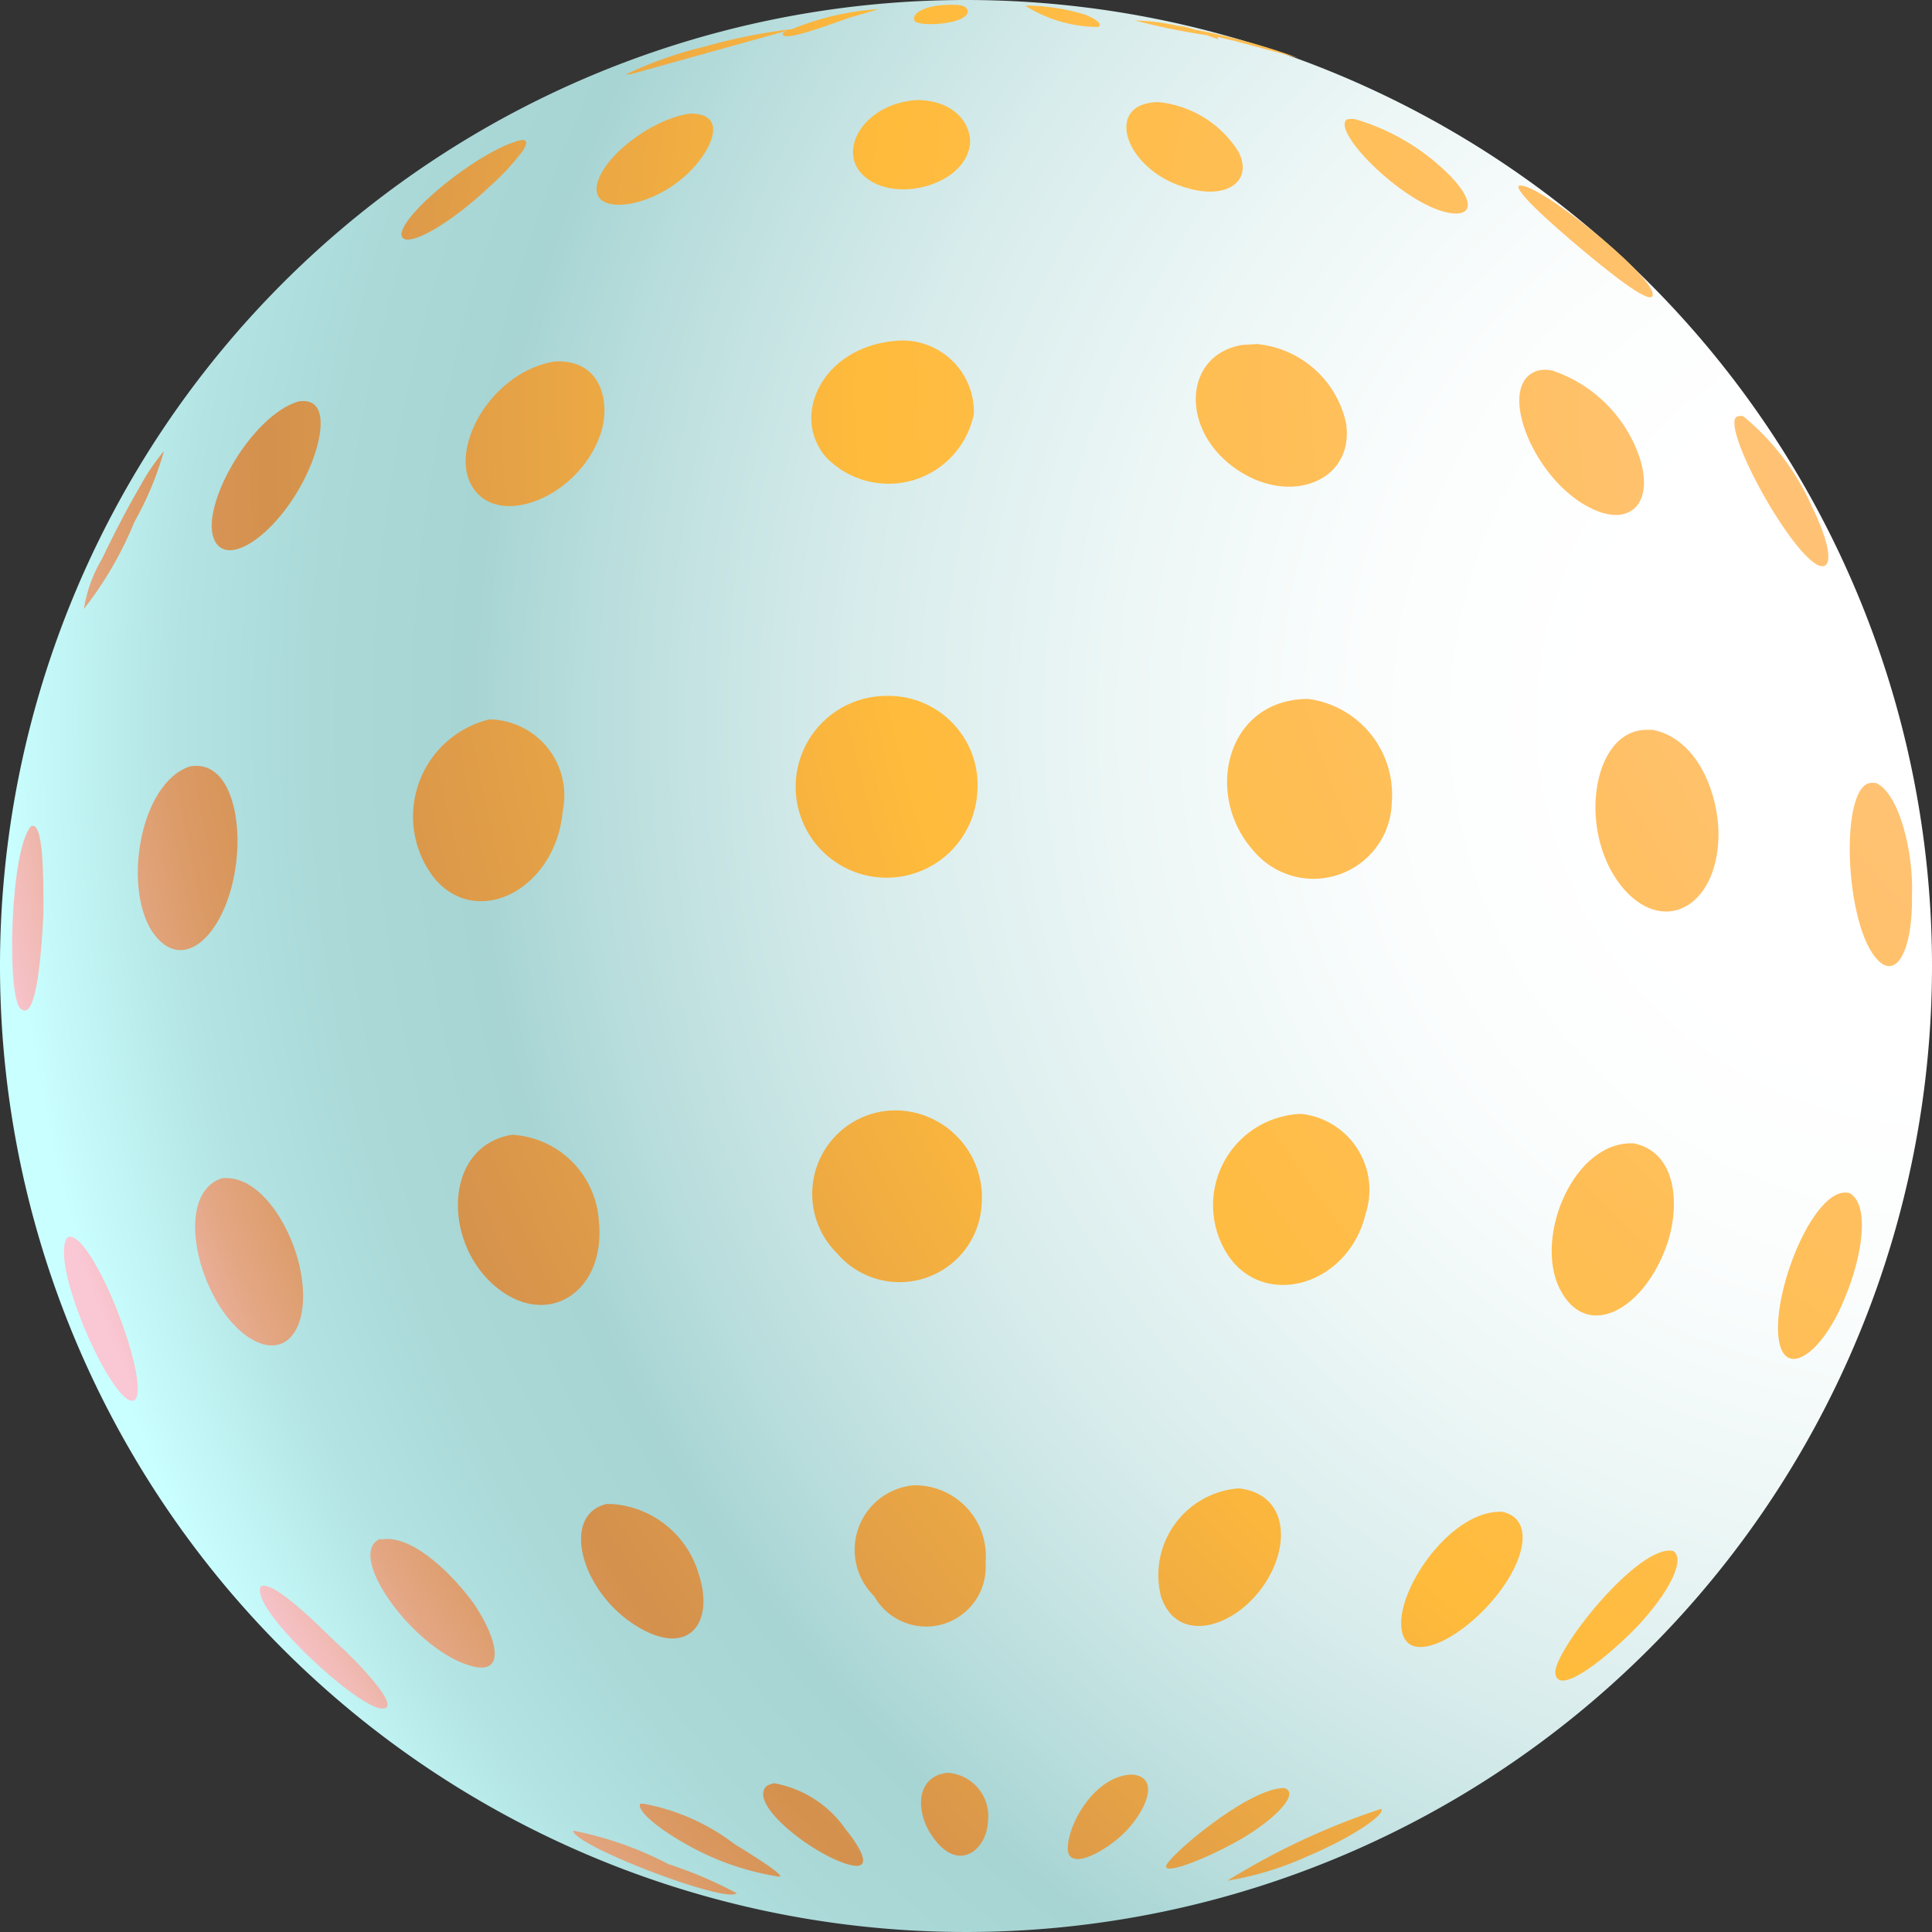 <?xml version="1.0" encoding="UTF-8"?> <svg xmlns="http://www.w3.org/2000/svg" xmlns:xlink="http://www.w3.org/1999/xlink" viewBox="0 0 44.42 44.42"><rect x="0" y="0" width="44.42" height="44.42" fill="#333333" stroke="none"/> <defs> <style>.cls-1{fill:url(#radial-gradient);}.cls-2{fill:url(#radial-gradient-2);}.cls-3{fill:url(#radial-gradient-3);}.cls-4{fill:url(#radial-gradient-4);}.cls-5{fill:url(#radial-gradient-5);}.cls-6{fill:url(#radial-gradient-6);}.cls-7{fill:url(#radial-gradient-7);}.cls-8{fill:url(#radial-gradient-8);}.cls-9{fill:url(#radial-gradient-9);}.cls-10{fill:url(#radial-gradient-10);}.cls-11{fill:url(#radial-gradient-11);}.cls-12{fill:url(#radial-gradient-12);}.cls-13{fill:url(#radial-gradient-13);}.cls-14{fill:url(#radial-gradient-14);}.cls-15{fill:url(#radial-gradient-15);}.cls-16{fill:url(#radial-gradient-16);}.cls-17{fill:url(#radial-gradient-17);}.cls-18{fill:url(#radial-gradient-18);}.cls-19{fill:url(#radial-gradient-19);}.cls-20{fill:url(#radial-gradient-20);}.cls-21{fill:url(#radial-gradient-21);}.cls-22{fill:url(#radial-gradient-22);}.cls-23{fill:url(#radial-gradient-23);}.cls-24{fill:url(#radial-gradient-24);}.cls-25{fill:url(#radial-gradient-25);}.cls-26{fill:url(#radial-gradient-26);}.cls-27{fill:url(#radial-gradient-27);}.cls-28{fill:url(#radial-gradient-28);}.cls-29{fill:url(#radial-gradient-29);}.cls-30{fill:url(#radial-gradient-30);}.cls-31{fill:url(#radial-gradient-31);}.cls-32{fill:url(#radial-gradient-32);}.cls-33{fill:url(#radial-gradient-33);}.cls-34{fill:url(#radial-gradient-34);}.cls-35{fill:url(#radial-gradient-35);}.cls-36{fill:url(#radial-gradient-36);}.cls-37{fill:url(#radial-gradient-37);}.cls-38{fill:url(#radial-gradient-38);}.cls-39{fill:url(#radial-gradient-39);}.cls-40{fill:url(#radial-gradient-40);}.cls-41{fill:url(#radial-gradient-41);}.cls-42{fill:url(#radial-gradient-42);}.cls-43{fill:url(#radial-gradient-43);}.cls-44{fill:url(#radial-gradient-44);}.cls-45{fill:url(#radial-gradient-45);}.cls-46{fill:url(#radial-gradient-46);}</style> <radialGradient id="radial-gradient" cx="44.7" cy="16.55" r="44.6" gradientUnits="userSpaceOnUse"> <stop offset=".18" stop-color="#fff"></stop> <stop offset=".3" stop-color="#fbfdfd"></stop> <stop offset=".42" stop-color="#edf7f6"></stop> <stop offset=".56" stop-color="#d8ecec"></stop> <stop offset=".69" stop-color="#badedd"></stop> <stop offset=".76" stop-color="#a7d5d4"></stop> <stop offset=".84" stop-color="#aad9d8"></stop> <stop offset=".91" stop-color="#b3e3e3"></stop> <stop offset=".97" stop-color="#c2f5f5"></stop> <stop offset="1" stop-color="#caffff"></stop> </radialGradient> <radialGradient id="radial-gradient-2" cx="55.13" cy="8.98" r="56.93" gradientUnits="userSpaceOnUse"> <stop offset=".12" stop-color="#ffc483"></stop> <stop offset=".26" stop-color="#ffc273"></stop> <stop offset=".53" stop-color="#ffbd4b"></stop> <stop offset=".62" stop-color="#ffbb3b"></stop> <stop offset=".86" stop-color="#d4914d"></stop> <stop offset=".88" stop-color="#d69353"></stop> <stop offset=".91" stop-color="#db9a65"></stop> <stop offset=".94" stop-color="#e3a682"></stop> <stop offset=".97" stop-color="#eeb6aa"></stop> <stop offset="1" stop-color="#fac7d5"></stop> </radialGradient> <radialGradient id="radial-gradient-3" cx="55.13" cy="8.98" r="56.93" xlink:href="#radial-gradient-2"></radialGradient> <radialGradient id="radial-gradient-4" cx="55.13" cy="8.98" r="56.92" xlink:href="#radial-gradient-2"></radialGradient> <radialGradient id="radial-gradient-5" cx="55.13" cy="8.98" r="56.92" xlink:href="#radial-gradient-2"></radialGradient> <radialGradient id="radial-gradient-6" cx="55.13" cy="8.98" r="56.93" xlink:href="#radial-gradient-2"></radialGradient> <radialGradient id="radial-gradient-7" cx="55.14" cy="8.99" r="56.94" xlink:href="#radial-gradient-2"></radialGradient> <radialGradient id="radial-gradient-8" cx="55.12" cy="8.98" r="56.92" xlink:href="#radial-gradient-2"></radialGradient> <radialGradient id="radial-gradient-9" cx="55.14" cy="8.98" r="56.94" xlink:href="#radial-gradient-2"></radialGradient> <radialGradient id="radial-gradient-10" cx="55.13" cy="8.98" r="56.92" xlink:href="#radial-gradient-2"></radialGradient> <radialGradient id="radial-gradient-11" cx="55.14" cy="8.98" r="56.94" xlink:href="#radial-gradient-2"></radialGradient> <radialGradient id="radial-gradient-12" cx="55.13" cy="8.98" r="56.93" xlink:href="#radial-gradient-2"></radialGradient> <radialGradient id="radial-gradient-13" cx="55.13" cy="8.98" r="56.93" xlink:href="#radial-gradient-2"></radialGradient> <radialGradient id="radial-gradient-14" cx="55.13" cy="8.98" r="56.92" xlink:href="#radial-gradient-2"></radialGradient> <radialGradient id="radial-gradient-15" cx="55.13" cy="8.98" r="56.92" xlink:href="#radial-gradient-2"></radialGradient> <radialGradient id="radial-gradient-16" cx="55.12" cy="8.98" r="56.91" xlink:href="#radial-gradient-2"></radialGradient> <radialGradient id="radial-gradient-17" cx="55.13" cy="8.98" r="56.93" xlink:href="#radial-gradient-2"></radialGradient> <radialGradient id="radial-gradient-18" cx="55.13" cy="8.98" r="56.92" xlink:href="#radial-gradient-2"></radialGradient> <radialGradient id="radial-gradient-19" cx="55.12" cy="8.98" r="56.9" xlink:href="#radial-gradient-2"></radialGradient> <radialGradient id="radial-gradient-20" cx="55.13" cy="8.98" r="56.93" xlink:href="#radial-gradient-2"></radialGradient> <radialGradient id="radial-gradient-21" cx="55.13" cy="8.98" r="56.92" xlink:href="#radial-gradient-2"></radialGradient> <radialGradient id="radial-gradient-22" cx="55.13" cy="8.98" r="56.93" xlink:href="#radial-gradient-2"></radialGradient> <radialGradient id="radial-gradient-23" cx="55.13" cy="8.98" r="56.92" xlink:href="#radial-gradient-2"></radialGradient> <radialGradient id="radial-gradient-24" cx="55.13" cy="8.98" r="56.93" xlink:href="#radial-gradient-2"></radialGradient> <radialGradient id="radial-gradient-25" cx="55.12" cy="8.98" r="56.92" xlink:href="#radial-gradient-2"></radialGradient> <radialGradient id="radial-gradient-26" cx="55.13" cy="8.97" r="56.93" xlink:href="#radial-gradient-2"></radialGradient> <radialGradient id="radial-gradient-27" cx="55.13" cy="8.97" r="56.93" xlink:href="#radial-gradient-2"></radialGradient> <radialGradient id="radial-gradient-28" cx="55.13" cy="8.98" r="56.93" xlink:href="#radial-gradient-2"></radialGradient> <radialGradient id="radial-gradient-29" cx="55.13" cy="8.98" r="56.92" xlink:href="#radial-gradient-2"></radialGradient> <radialGradient id="radial-gradient-30" cx="55.13" cy="8.98" r="56.92" xlink:href="#radial-gradient-2"></radialGradient> <radialGradient id="radial-gradient-31" cx="55.13" cy="8.97" r="56.93" xlink:href="#radial-gradient-2"></radialGradient> <radialGradient id="radial-gradient-32" cx="55.13" cy="8.98" r="56.93" xlink:href="#radial-gradient-2"></radialGradient> <radialGradient id="radial-gradient-33" cx="55.13" cy="8.98" r="56.93" xlink:href="#radial-gradient-2"></radialGradient> <radialGradient id="radial-gradient-34" cx="55.13" cy="8.98" r="56.93" xlink:href="#radial-gradient-2"></radialGradient> <radialGradient id="radial-gradient-35" cx="55.13" cy="8.98" r="56.92" xlink:href="#radial-gradient-2"></radialGradient> <radialGradient id="radial-gradient-36" cx="55.13" cy="8.98" r="56.92" xlink:href="#radial-gradient-2"></radialGradient> <radialGradient id="radial-gradient-37" cx="55.12" cy="8.98" r="56.92" xlink:href="#radial-gradient-2"></radialGradient> <radialGradient id="radial-gradient-38" cx="55.12" cy="8.98" r="56.92" xlink:href="#radial-gradient-2"></radialGradient> <radialGradient id="radial-gradient-39" cx="55.13" cy="8.98" r="56.93" xlink:href="#radial-gradient-2"></radialGradient> <radialGradient id="radial-gradient-40" cx="55.13" cy="8.98" r="56.92" xlink:href="#radial-gradient-2"></radialGradient> <radialGradient id="radial-gradient-41" cx="55.12" cy="8.98" r="56.92" xlink:href="#radial-gradient-2"></radialGradient> <radialGradient id="radial-gradient-42" cx="55.12" cy="8.96" r="56.93" xlink:href="#radial-gradient-2"></radialGradient> <radialGradient id="radial-gradient-43" cx="55.13" cy="8.97" r="56.92" xlink:href="#radial-gradient-2"></radialGradient> <radialGradient id="radial-gradient-44" cx="55.13" cy="8.97" r="56.93" xlink:href="#radial-gradient-2"></radialGradient> <radialGradient id="radial-gradient-45" cx="55.13" cy="8.98" r="56.92" xlink:href="#radial-gradient-2"></radialGradient> <radialGradient id="radial-gradient-46" cx="55.12" cy="8.98" r="56.92" xlink:href="#radial-gradient-2"></radialGradient> </defs> <title>Ресурс 13</title> <g id="_лой_1"> <path class="cls-1" d="M44.42 22.21a22.21 22.21 0 1 1-22.21-22.21 22.21 22.21 0 0 1 22.21 22.21z"></path> <path class="cls-2" d="M10.82 11.12c.56 1.1 2.52.32 3-1.18.22-.71 0-1.68-1.06-1.63-1.42.22-2.4 1.91-1.94 2.81z"></path> <path class="cls-3" d="M14.07 34.58h-.13c-1.1.27-.54 2.17.86 2.9 1.09.57 1.61-.22 1.27-1.27a2.24 2.24 0 0 0-2-1.63z"></path> <path class="cls-4" d="M10 20.21c1 1.16 2.78.22 2.94-1.57a1.75 1.75 0 0 0-1.69-2.1 2.3 2.3 0 0 0-1.25 3.67z"></path> <path class="cls-5" d="M18.08.71l-.08.05c-.07.24 1-.17 1.55-.36l.66-.19a6.27 6.27 0 0 0-2 .46 12.69 12.69 0 0 0-2 .4 9.22 9.22 0 0 0-1.82.64h.1z"></path> <path class="cls-6" d="M16.14 3.61c.3-.42.47-1-.27-1-1 .14-2.22 1.18-2.15 1.79s1.66.3 2.42-.79z"></path> <path class="cls-7" d="M22.25.28c0-.12-.1-.18-.39-.17-.65 0-.92.23-.83.37s1.16.09 1.22-.2z"></path> <path class="cls-8" d="M6.86 29c-.22-.87-.91-2-1.76-1.91-1.2.4-.47 3.07.72 3.72.86.47 1.39-.45 1.04-1.81z"></path> <path class="cls-9" d="M1.55 28.45c-.41.54.86 3.48 1.42 3.74.37.16.18-.87-.23-1.94-.29-.78-.88-1.96-1.19-1.8z"></path> <path class="cls-10" d="M5.45 19.62c.07-.85-.17-2.15-1.08-2-1.19.39-1.56 2.9-.82 3.87s1.78-.18 1.9-1.87z"></path> <path class="cls-11" d="M3.09 12a7.47 7.47 0 0 0 .68-1.63 4.88 4.88 0 0 0-.56.83c-.2.34-.51.91-.87 1.66a3.19 3.19 0 0 0-.41 1.14 8.4 8.4 0 0 0 1.16-2z"></path> <path class="cls-12" d="M.71 19c-.48.55-.56 3.9-.24 4.19s.46-.84.53-2.19c0-.87 0-2.16-.29-2z"></path> <path class="cls-13" d="M9.23 5.38c0 .38 1-.11 2.08-1.14a5.34 5.34 0 0 0 .7-.76c.2-.3 0-.27-.07-.25-.94.25-2.67 1.66-2.71 2.15z"></path> <path class="cls-14" d="M28.57 7.93c-1.33.21-1.46 1.89-.21 2.81s2.78.35 2.59-1a2.32 2.32 0 0 0-2.05-1.83z"></path> <path class="cls-15" d="M31.4 27.9a1.76 1.76 0 0 0-1.48-2.29 2.1 2.1 0 0 0-1.73 3.18c.81 1.34 2.81.8 3.21-.89z"></path> <path class="cls-16" d="M33.47 4.91c.43 0 .35-.39-.17-.91a5.09 5.09 0 0 0-2.11-1.25.42.42 0 0 0-.23 0c-.35.32 1.52 2.14 2.51 2.16z"></path> <path class="cls-17" d="M36.47 5.82c.94.78 1.53 1.18 1.53.95 0-.47-2.79-2.7-3.09-2.49-.04.2 1.19 1.23 1.56 1.54z"></path> <path class="cls-18" d="M35.69 8.52a.76.76 0 0 0-.33 0c-1 .3-.11 2.53 1.23 3.17.92.45 1.46-.16 1.09-1.22a3.19 3.19 0 0 0-1.99-1.95z"></path> <path class="cls-19" d="M27.32 4.33c.91.26 1.5-.18 1.15-.85a2.46 2.46 0 0 0-1.82-1.13 1 1 0 0 0-.46.09c-.68.35-.12 1.56 1.13 1.89z"></path> <path class="cls-20" d="M20.36 16a2.09 2.09 0 1 0 2.11 2.22 2.05 2.05 0 0 0-2.11-2.22z"></path> <path class="cls-21" d="M28 .9v-.05l.38.09 1.46.39a14.89 14.89 0 0 0-2.38-.65 3 3 0 0 0-.38-.1l.15.05a5.17 5.17 0 0 0-1.14-.16 15.76 15.76 0 0 0 1.66.34z"></path> <path class="cls-22" d="M20.56 7.84c-1.67.16-2.39 1.74-1.56 2.68a2 2 0 0 0 3.39-1 1.64 1.64 0 0 0-1.83-1.68z"></path> <path class="cls-23" d="M20.53 25.53a1.92 1.92 0 0 0-1.29 3.28 1.89 1.89 0 0 0 3.33-1.12 2 2 0 0 0-2.04-2.16z"></path> <path class="cls-24" d="M21.09 2.3c-1.18.07-1.8 1.08-1.31 1.66.66.77 2.4.33 2.52-.63.05-.42-.3-1.02-1.21-1.03z"></path> <path class="cls-25" d="M7.09 10.82c.31-.68.52-1.71-.23-1.59-1.09.33-2.23 2.37-1.95 3.14s1.55-.14 2.18-1.55z"></path> <path class="cls-26" d="M38.47 35.66c-.79-.18-2.76 2.31-2.71 2.81s1-.2 1.75-.94 1.29-1.66.96-1.87z"></path> <path class="cls-27" d="M38.31 28.66c.31-.85.29-2.14-.73-2.37-1.38-.09-2.32 2.14-1.72 3.34s1.91.52 2.45-.97z"></path> <path class="cls-28" d="M38 16.78h-.14c-1.29 0-1.62 2.46-.49 3.7.92 1 2.09.35 2.14-1.21.03-.9-.42-2.27-1.51-2.49z"></path> <path class="cls-29" d="M34.55 34.76c-1.16-.07-2.43 1.75-2.33 2.67s1.4.26 2.21-.77c.63-.8.85-1.73.12-1.9z"></path> <path class="cls-30" d="M30.08 16.07c-1.89 0-2.41 2.21-1.26 3.49a1.8 1.8 0 0 0 3.18-1.12 2.22 2.22 0 0 0-1.92-2.37z"></path> <path class="cls-31" d="M28.22 43.24a7.29 7.29 0 0 0 1.84-.56c1.11-.47 1.83-1 1.69-1.09a16.51 16.51 0 0 0-3.53 1.65z"></path> <path class="cls-32" d="M43.13 18h-.07c-.78-.08-.67 3.32.13 4.09.43.42.79-.28.77-1.5.04-.96-.28-2.34-.83-2.59z"></path> <path class="cls-33" d="M42.52 27.43c-.85-.21-1.91 2.59-1.58 3.55.22.64 1 .06 1.48-1.15.4-.95.58-2.14.1-2.4z"></path> <path class="cls-34" d="M41.81 13c.35.13.29-.45-.14-1.33a5.63 5.63 0 0 0-1.59-2.1.21.21 0 0 0-.11 0c-.5.05 1.13 3.1 1.84 3.43z"></path> <path class="cls-35" d="M29.26 36.09c.39-.84.21-1.76-.78-1.87a2 2 0 0 0-1.79 2.47c.39 1.24 1.97.68 2.57-.6z"></path> <path class="cls-36" d="M17.8 41a.4.4 0 0 0-.18.07c-.46.46 1.38 1.79 2.07 1.83.43 0-.17-.75-.24-.83a2.54 2.54 0 0 0-1.65-1.07z"></path> <path class="cls-37" d="M16.89 42.4a4.91 4.91 0 0 0-2.1-.93h-.07c-.09.17.47.6 1 .9a6.26 6.26 0 0 0 2.14.77c.14.03.22-.01-.97-.74z"></path> <path class="cls-38" d="M13.18 42.09c0 .34 3.5 1.68 3.76 1.44a9.62 9.62 0 0 0-1.57-.67 8.13 8.13 0 0 0-2.19-.77z"></path> <path class="cls-39" d="M8.81 35.39h-.09c-.79.39.88 2.64 2.18 2.93.71.16.55-.62 0-1.44-.45-.63-1.38-1.58-2.09-1.49z"></path> <path class="cls-40" d="M29.52 41.11c-.83 0-2.7 1.6-2.71 1.8s1-.21 1.73-.63c.88-.52 1.34-1.08.98-1.17z"></path> <path class="cls-41" d="M13.77 28.09a2.12 2.12 0 0 0-2-2c-1.56.26-1.6 2.44-.4 3.47s2.56.15 2.4-1.47z"></path> <path class="cls-42" d="M26.05 40.8c-.87 0-1.51 1.15-1.5 1.71s1 0 1.43-.51.64-1.13.07-1.2z"></path> <path class="cls-43" d="M6 36.47c-.3.47 2.16 2.75 2.76 2.81s-.76-1.28-.94-1.43-1.49-1.54-1.82-1.38z"></path> <path class="cls-44" d="M25.25.62c.1-.05 0-.16-.29-.28a4.82 4.82 0 0 0-1.29-.21h-.1a3.16 3.16 0 0 0 1.68.49z"></path> <path class="cls-45" d="M22.66 35.93a1.63 1.63 0 0 0-1.66-1.78 1.49 1.49 0 0 0-.9 2.55 1.37 1.37 0 0 0 2.56-.77z"></path> <path class="cls-46" d="M21.79 40.76c-.77.07-.78 1-.23 1.62s1.11.12 1.15-.46a1 1 0 0 0-.92-1.16z"></path> </g> </svg> 